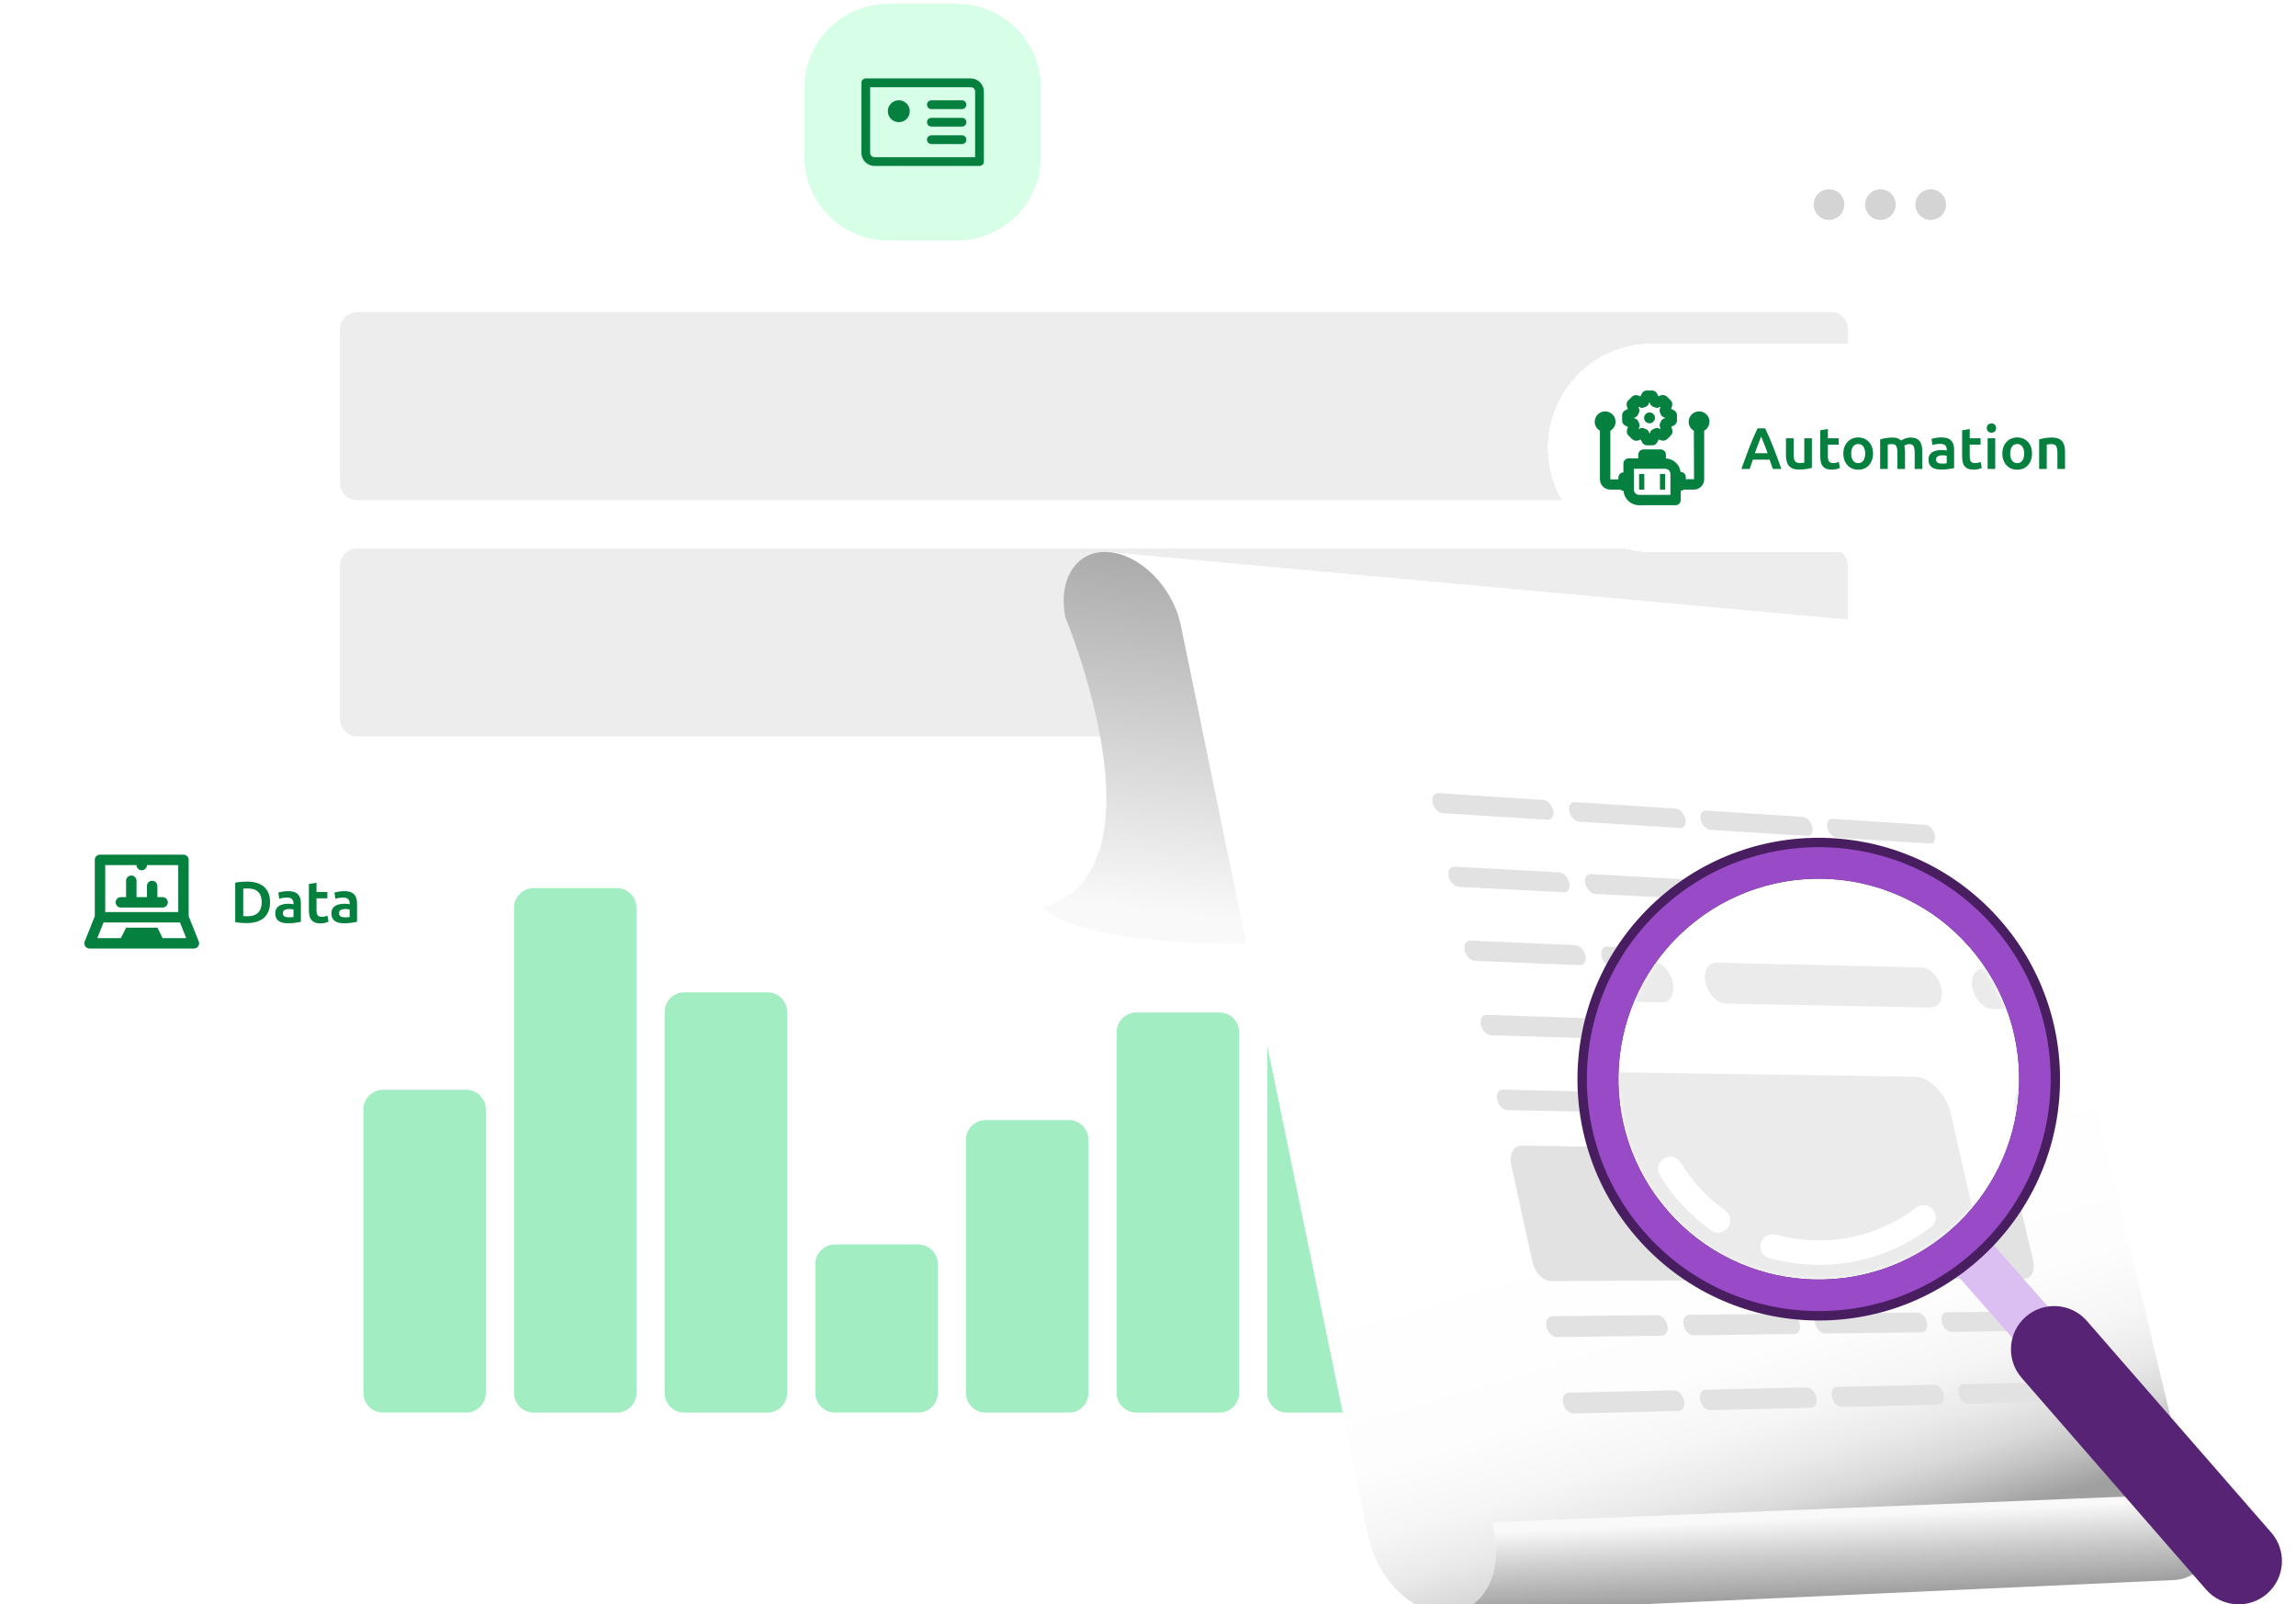 <svg width="491" height="343" viewBox="0 0 491 343" fill="none" xmlns="http://www.w3.org/2000/svg">
<g clip-path="url(#clip0_1547_2233)">
<g filter="url(#filter0_d_1547_2233)">
<path d="M429.19 23.755H33.028C29.344 23.755 26.358 26.741 26.358 30.424V321.658C26.358 325.342 29.344 328.327 33.028 328.327H429.19C432.874 328.327 435.859 325.342 435.859 321.658V30.424C435.859 26.741 432.874 23.755 429.19 23.755Z" fill="white"/>
</g>
<path d="M391.467 117.226H76.428C74.367 117.226 72.696 118.897 72.696 120.958V153.714C72.696 155.776 74.367 157.447 76.428 157.447H391.467C393.528 157.447 395.199 155.776 395.199 153.714V120.958C395.199 118.897 393.528 117.226 391.467 117.226Z" fill="#EEEDEE"/>
<path d="M391.467 66.716H76.428C74.367 66.716 72.696 68.387 72.696 70.448V103.205C72.696 105.266 74.367 106.937 76.428 106.937H391.467C393.528 106.937 395.199 105.266 395.199 103.205V70.448C395.199 68.387 393.528 66.716 391.467 66.716Z" fill="#EEEDEE"/>
<g opacity="0.9">
<path d="M131.923 189.866H114.114C111.8 189.866 109.924 191.742 109.924 194.057V297.807C109.924 300.121 111.8 301.997 114.114 301.997H131.923C134.238 301.997 136.114 300.121 136.114 297.807V194.057C136.114 191.742 134.238 189.866 131.923 189.866Z" fill="#99EBBC"/>
<path d="M99.71 232.987H81.9C79.586 232.987 77.71 234.863 77.71 237.177V297.798C77.71 300.112 79.586 301.988 81.9 301.988H99.71C102.024 301.988 103.9 300.112 103.9 297.798V237.177C103.9 234.863 102.024 232.987 99.71 232.987Z" fill="#99EBBC"/>
<path d="M164.137 212.147H146.328C144.014 212.147 142.137 214.023 142.137 216.337V297.807C142.137 300.122 144.014 301.998 146.328 301.998H164.137C166.451 301.998 168.328 300.122 168.328 297.807V216.337C168.328 214.023 166.451 212.147 164.137 212.147Z" fill="#99EBBC"/>
<path d="M196.36 266.052H178.551C176.237 266.052 174.361 267.928 174.361 270.242V297.798C174.361 300.112 176.237 301.988 178.551 301.988H196.36C198.675 301.988 200.551 300.112 200.551 297.798V270.242C200.551 267.928 198.675 266.052 196.36 266.052Z" fill="#99EBBC"/>
<path d="M228.574 239.459H210.765C208.451 239.459 206.574 241.336 206.574 243.65V297.807C206.574 300.122 208.451 301.998 210.765 301.998H228.574C230.888 301.998 232.765 300.122 232.765 297.807V243.65C232.765 241.336 230.888 239.459 228.574 239.459Z" fill="#99EBBC"/>
<path d="M260.797 216.459H242.988C240.674 216.459 238.798 218.335 238.798 220.649V297.807C238.798 300.122 240.674 301.998 242.988 301.998H260.797C263.112 301.998 264.988 300.122 264.988 297.807V220.649C264.988 218.335 263.112 216.459 260.797 216.459Z" fill="#99EBBC"/>
<path d="M293.011 184.114H275.202C272.888 184.114 271.011 185.99 271.011 188.304V297.807C271.011 300.121 272.888 301.997 275.202 301.997H293.011C295.325 301.997 297.202 300.121 297.202 297.807V188.304C297.202 185.99 295.325 184.114 293.011 184.114Z" fill="#99EBBC"/>
<path d="M325.234 278.988H307.425C305.111 278.988 303.235 280.864 303.235 283.178V297.798C303.235 300.112 305.111 301.988 307.425 301.988H325.234C327.549 301.988 329.425 300.112 329.425 297.798V283.178C329.425 280.864 327.549 278.988 325.234 278.988Z" fill="url(#paint0_linear_1547_2233)"/>
<path d="M357.448 275.396H339.639C337.325 275.396 335.448 277.272 335.448 279.586V297.798C335.448 300.112 337.325 301.988 339.639 301.988H357.448C359.762 301.988 361.639 300.112 361.639 297.798V279.586C361.639 277.272 359.762 275.396 357.448 275.396Z" fill="url(#paint1_linear_1547_2233)"/>
<path d="M389.671 261.739H371.862C369.548 261.739 367.672 263.615 367.672 265.93V297.797C367.672 300.112 369.548 301.988 371.862 301.988H389.671C391.986 301.988 393.862 300.112 393.862 297.797V265.93C393.862 263.615 391.986 261.739 389.671 261.739Z" fill="url(#paint2_linear_1547_2233)"/>
</g>
<g opacity="0.5">
<path d="M412.887 47.252C414.824 47.252 416.394 45.681 416.394 43.744C416.394 41.807 414.824 40.236 412.887 40.236C410.95 40.236 409.379 41.807 409.379 43.744C409.379 45.681 410.95 47.252 412.887 47.252Z" fill="#AAAAAA" stroke="white" stroke-width="0.468" stroke-miterlimit="10"/>
<path d="M402.13 47.252C404.067 47.252 405.638 45.681 405.638 43.744C405.638 41.807 404.067 40.236 402.13 40.236C400.193 40.236 398.623 41.807 398.623 43.744C398.623 45.681 400.193 47.252 402.13 47.252Z" fill="#AAAAAA" stroke="white" stroke-width="0.468" stroke-miterlimit="10"/>
<path d="M391.14 47.252C393.077 47.252 394.647 45.681 394.647 43.744C394.647 41.807 393.077 40.236 391.14 40.236C389.203 40.236 387.632 41.807 387.632 43.744C387.632 45.681 389.203 47.252 391.14 47.252Z" fill="#AAAAAA" stroke="white" stroke-width="0.468" stroke-miterlimit="10"/>
</g>
<path d="M204.62 0.811H190C180.061 0.811 172.004 8.868 172.004 18.807V33.427C172.004 43.366 180.061 51.423 190 51.423H204.62C214.559 51.423 222.616 43.366 222.616 33.427V18.807C222.616 8.868 214.559 0.811 204.62 0.811Z" fill="#D7FFE7"/>
<path d="M192.189 26.122C192.656 26.122 193.105 25.991 193.498 25.739C193.891 25.486 194.19 25.121 194.368 24.691C194.546 24.261 194.602 23.793 194.508 23.335C194.424 22.876 194.2 22.455 193.872 22.128C193.545 21.801 193.133 21.576 192.675 21.483C192.217 21.389 191.749 21.436 191.319 21.614C190.888 21.791 190.524 22.091 190.262 22.474C190 22.858 189.869 23.316 189.869 23.774C189.869 24.392 190.112 24.981 190.542 25.421C190.973 25.86 191.562 26.103 192.179 26.113L192.189 26.122Z" fill="#05803E"/>
<path d="M192.217 30.799C192.74 30.846 193.264 30.79 193.76 30.621C194.256 30.453 194.714 30.191 195.107 29.836C195.5 29.48 195.808 29.059 196.024 28.582C196.239 28.105 196.351 27.591 196.36 27.058H188.054C188.054 27.581 188.176 28.096 188.391 28.582C188.606 29.059 188.924 29.49 189.308 29.836C189.7 30.191 190.159 30.453 190.655 30.621C191.15 30.79 191.683 30.846 192.198 30.799H192.217Z" fill="#D7FFE7"/>
<path d="M207.594 16.769H185.145C184.893 16.769 184.659 16.871 184.481 17.04C184.303 17.218 184.21 17.451 184.21 17.704V32.67C184.21 33.418 184.509 34.129 185.033 34.653C185.557 35.176 186.277 35.476 187.016 35.476H209.465C209.717 35.476 209.951 35.373 210.129 35.205C210.307 35.036 210.4 34.793 210.4 34.54V19.575C210.4 18.826 210.101 18.116 209.577 17.592C209.053 17.068 208.333 16.769 207.594 16.769ZM208.529 33.605H187.016C186.763 33.605 186.53 33.502 186.352 33.334C186.174 33.156 186.081 32.922 186.081 32.67V18.639H207.594C207.847 18.639 208.08 18.742 208.258 18.91C208.436 19.088 208.529 19.322 208.529 19.575V33.605Z" fill="#05803E"/>
<path d="M205.723 21.446H199.176C198.923 21.446 198.689 21.549 198.512 21.717C198.334 21.885 198.24 22.129 198.24 22.381C198.24 22.634 198.343 22.867 198.512 23.045C198.68 23.223 198.923 23.317 199.176 23.317H205.723C205.976 23.317 206.21 23.214 206.387 23.045C206.565 22.877 206.659 22.634 206.659 22.381C206.659 22.129 206.556 21.895 206.387 21.717C206.219 21.539 205.976 21.446 205.723 21.446Z" fill="#05803E"/>
<path d="M205.723 25.187H199.176C198.923 25.187 198.689 25.29 198.512 25.458C198.334 25.627 198.24 25.87 198.24 26.122C198.24 26.375 198.343 26.609 198.512 26.787C198.68 26.964 198.923 27.058 199.176 27.058H205.723C205.976 27.058 206.21 26.955 206.387 26.787C206.565 26.618 206.659 26.375 206.659 26.122C206.659 25.87 206.556 25.636 206.387 25.458C206.219 25.28 205.976 25.187 205.723 25.187Z" fill="#05803E"/>
<path d="M205.723 28.928H199.176C198.923 28.928 198.689 29.031 198.512 29.2C198.334 29.368 198.24 29.611 198.24 29.864C198.24 30.116 198.343 30.35 198.512 30.528C198.68 30.705 198.923 30.799 199.176 30.799H205.723C205.976 30.799 206.21 30.696 206.387 30.528C206.565 30.359 206.659 30.116 206.659 29.864C206.659 29.611 206.556 29.377 206.387 29.2C206.219 29.022 205.976 28.928 205.723 28.928Z" fill="#05803E"/>
<path d="M319.101 325.477L309.76 344.852L465.088 337.784C471.733 337.432 476.727 328.653 473.914 319.147L319.09 325.465L319.101 325.477Z" fill="url(#paint3_linear_1547_2233)"/>
<path d="M237.194 118.049C243.993 118.67 250.814 125.598 252.479 133.556L292.026 325.688L292.576 328.337C294.569 337.843 302.293 345.251 309.76 344.852C317.156 344.454 321.469 336.542 319.465 327.2L319.09 325.466L468.112 319.394L430.663 162.988C426.971 147.539 414.57 134.224 402.767 133.146L393.308 132.279C393.308 132.279 230.771 117.44 237.171 118.026L237.194 118.049Z" fill="url(#paint4_linear_1547_2233)"/>
<path d="M252.479 133.556C250.791 125.515 243.84 118.506 236.972 118.025C230.162 117.545 226.188 123.945 227.841 131.997C227.841 131.997 250.451 186.324 223 193.931C230.9 202.406 266.52 201.749 266.52 201.749L252.479 133.544V133.556Z" fill="url(#paint5_linear_1547_2233)"/>
<g style="mix-blend-mode:multiply">
<path d="M330.951 175.247L308.541 173.853C307.591 173.794 306.607 172.786 306.349 171.602C306.091 170.418 306.654 169.504 307.603 169.563L330.014 171.016C330.94 171.075 331.889 172.071 332.147 173.231C332.405 174.392 331.866 175.294 330.951 175.236V175.247ZM337.714 175.669L359.258 177.006C360.149 177.064 360.653 176.173 360.395 175.036C360.137 173.888 359.211 172.915 358.32 172.868L336.777 171.473C335.863 171.415 335.335 172.305 335.593 173.466C335.851 174.626 336.8 175.623 337.714 175.669ZM365.775 177.416L386.509 178.705C387.365 178.764 387.846 177.896 387.576 176.771C387.318 175.646 386.416 174.697 385.56 174.638L364.825 173.29C363.946 173.231 363.442 174.111 363.7 175.247C363.958 176.384 364.884 177.357 365.763 177.416H365.775ZM392.768 179.092L412.729 180.334C413.55 180.381 414.007 179.537 413.749 178.436C413.491 177.334 412.612 176.396 411.792 176.349L391.831 175.048C390.987 174.99 390.506 175.857 390.764 176.97C391.022 178.096 391.925 179.045 392.768 179.092ZM335.581 188.715C335.323 187.543 334.362 186.558 333.448 186.5L311.037 185.281C310.088 185.234 309.525 186.148 309.783 187.344C310.041 188.539 311.025 189.547 311.975 189.594L334.397 190.754C335.323 190.801 335.851 189.887 335.593 188.715H335.581ZM339.027 188.903C339.285 190.075 340.234 191.059 341.149 191.106L362.704 192.22C363.595 192.266 364.099 191.376 363.829 190.215C363.571 189.067 362.645 188.094 361.754 188.047L340.199 186.875C339.285 186.828 338.758 187.73 339.015 188.903H339.027ZM367.146 190.391C367.404 191.54 368.33 192.501 369.209 192.548L389.944 193.614C390.799 193.661 391.28 192.782 391.01 191.645C390.752 190.52 389.85 189.571 388.994 189.524L368.26 188.387C367.381 188.34 366.877 189.231 367.134 190.379L367.146 190.391ZM394.21 191.833C394.468 192.958 395.371 193.907 396.214 193.954L416.187 194.986C417.008 195.033 417.465 194.165 417.195 193.052C416.937 191.95 416.058 191.012 415.238 190.965L395.265 189.875C394.421 189.829 393.941 190.708 394.21 191.833ZM339.039 204.269C338.781 203.085 337.82 202.1 336.894 202.065L314.472 201.081C313.522 201.034 312.959 201.972 313.217 203.179C313.475 204.374 314.46 205.382 315.409 205.418L337.832 206.344C338.758 206.379 339.285 205.453 339.027 204.281L339.039 204.269ZM367.298 205.476C367.041 204.316 366.103 203.355 365.224 203.308L343.669 202.358C342.755 202.323 342.227 203.237 342.485 204.41C342.743 205.582 343.704 206.566 344.618 206.601L366.173 207.492C367.064 207.527 367.568 206.625 367.298 205.464V205.476ZM372.678 207.774L393.425 208.629C394.28 208.664 394.749 207.774 394.491 206.637C394.234 205.5 393.331 204.55 392.475 204.515L371.729 203.601C370.85 203.566 370.346 204.468 370.616 205.617C370.873 206.765 371.799 207.738 372.678 207.774ZM397.68 206.777C397.937 207.914 398.84 208.852 399.684 208.887L419.657 209.707C420.477 209.743 420.934 208.864 420.665 207.75C420.407 206.637 419.528 205.711 418.707 205.675L398.734 204.796C397.891 204.761 397.41 205.64 397.68 206.777ZM342.508 219.917C342.25 218.733 341.289 217.748 340.363 217.713L317.929 216.963C316.98 216.928 316.417 217.877 316.687 219.084C316.945 220.292 317.929 221.288 318.879 221.323L341.313 222.003C342.239 222.026 342.766 221.089 342.508 219.905V219.917ZM348.088 222.214L369.654 222.87C370.545 222.894 371.049 221.979 370.78 220.819C370.522 219.659 369.584 218.698 368.705 218.662L347.138 217.936C346.224 217.901 345.696 218.838 345.954 220.022C346.212 221.206 347.173 222.19 348.088 222.214ZM376.16 223.07L396.906 223.702C397.762 223.726 398.23 222.823 397.973 221.686C397.715 220.55 396.8 219.6 395.957 219.577L375.21 218.885C374.331 218.85 373.827 219.776 374.097 220.925C374.355 222.085 375.292 223.046 376.171 223.07H376.16ZM401.161 221.792C401.43 222.929 402.321 223.878 403.165 223.902L423.138 224.511C423.958 224.535 424.404 223.644 424.146 222.53C423.876 221.417 423.009 220.479 422.188 220.456L402.216 219.788C401.372 219.764 400.891 220.655 401.161 221.792ZM345.99 235.646C345.72 234.451 344.771 233.478 343.845 233.454L321.41 232.939C320.461 232.915 319.898 233.876 320.168 235.095C320.426 236.303 321.422 237.311 322.372 237.322L344.817 237.768C345.743 237.791 346.271 236.83 346.001 235.646H345.99ZM351.581 237.897L373.147 238.319C374.038 238.33 374.53 237.404 374.273 236.232C374.003 235.06 373.077 234.099 372.186 234.087L350.619 233.595C349.705 233.572 349.178 234.521 349.447 235.705C349.717 236.889 350.666 237.873 351.581 237.885V237.897ZM379.653 238.459L400.399 238.87C401.255 238.881 401.723 237.967 401.465 236.83C401.196 235.681 400.293 234.744 399.438 234.72L378.691 234.251C377.812 234.228 377.308 235.154 377.578 236.326C377.847 237.487 378.773 238.448 379.653 238.471V238.459ZM404.654 236.889C404.923 238.037 405.826 238.975 406.67 238.987L426.642 239.385C427.463 239.397 427.908 238.506 427.65 237.381C427.381 236.256 426.502 235.33 425.681 235.306L405.709 234.849C404.865 234.826 404.396 235.74 404.654 236.889ZM377.777 273.646C379.418 273.646 380.356 271.853 379.852 269.673L375.304 249.571C374.812 247.403 373.089 245.621 371.436 245.597L325.466 244.918C323.708 244.894 322.676 246.699 323.169 248.95L327.705 269.79C328.197 272.064 330.025 273.892 331.784 273.881L377.777 273.646ZM384.165 245.773C382.548 245.75 381.633 247.485 382.114 249.641L386.662 269.649C387.154 271.829 388.877 273.587 390.495 273.576L432.937 273.365C434.46 273.365 435.281 271.642 434.789 269.544L430.229 250.216C429.737 248.129 428.108 246.418 426.584 246.395L384.142 245.773H384.165ZM356.574 283.339C356.304 282.132 355.343 281.159 354.417 281.159L331.959 281.382C331.01 281.382 330.447 282.402 330.717 283.632C330.987 284.863 331.971 285.859 332.932 285.848L355.402 285.555C356.328 285.543 356.855 284.547 356.585 283.339H356.574ZM384.868 283.011C384.599 281.827 383.661 280.866 382.782 280.878L361.204 281.101C360.289 281.101 359.762 282.097 360.031 283.304C360.301 284.512 361.262 285.484 362.176 285.473L383.755 285.191C384.646 285.191 385.138 284.207 384.868 283.023V283.011ZM412.073 282.695C411.803 281.534 410.901 280.597 410.045 280.608L389.287 280.819C388.408 280.819 387.916 281.792 388.185 282.976C388.455 284.16 389.381 285.109 390.26 285.098L411.018 284.828C411.874 284.828 412.343 283.867 412.073 282.695ZM438.258 282.39C437.988 281.253 437.109 280.327 436.289 280.339L416.316 280.538C415.472 280.538 415.003 281.499 415.273 282.66C415.543 283.82 416.445 284.758 417.289 284.746L437.262 284.488C438.082 284.488 438.528 283.539 438.258 282.402V282.39ZM357.98 297.241L335.511 297.721C334.561 297.745 333.999 298.764 334.268 299.995C334.538 301.238 335.534 302.222 336.484 302.199L358.953 301.648C359.879 301.624 360.406 300.616 360.137 299.397C359.867 298.178 358.906 297.205 357.98 297.229V297.241ZM386.345 296.631L364.755 297.088C363.841 297.112 363.313 298.108 363.583 299.327C363.852 300.546 364.814 301.507 365.728 301.484L387.318 300.956C388.209 300.933 388.701 299.948 388.432 298.753C388.162 297.557 387.224 296.608 386.334 296.631H386.345ZM413.62 296.057L392.862 296.502C391.983 296.526 391.491 297.499 391.76 298.694C392.03 299.89 392.968 300.827 393.847 300.816L414.605 300.312C415.46 300.288 415.929 299.327 415.66 298.155C415.39 296.983 414.476 296.057 413.632 296.069L413.62 296.057ZM441.833 297.545C441.563 296.397 440.684 295.482 439.852 295.494L419.879 295.916C419.035 295.94 418.567 296.889 418.836 298.061C419.106 299.233 420.008 300.159 420.864 300.136L440.837 299.643C441.657 299.62 442.103 298.671 441.833 297.534V297.545Z" fill="#E2E2E2"/>
</g>
<g style="mix-blend-mode:screen">
<path d="M356.544 259.005C372.089 276.852 399.159 278.704 417.005 263.158C434.843 247.613 436.704 220.543 421.158 202.697C405.613 184.859 378.543 182.998 360.697 198.544C342.859 214.089 340.998 241.159 356.544 259.005Z" fill="white"/>
</g>
<mask id="mask0_1547_2233" style="mask-type:alpha" maskUnits="userSpaceOnUse" x="346" y="188" width="86" height="86">
<path style="mix-blend-mode:screen" opacity="0.7" d="M356.544 259.005C372.089 276.852 399.159 278.704 417.005 263.158C434.843 247.613 436.704 220.543 421.158 202.697C405.613 184.859 378.543 182.998 360.697 198.544C342.859 214.089 340.998 241.159 356.544 259.005Z" fill="url(#paint6_linear_1547_2233)"/>
</mask>
<g mask="url(#mask0_1547_2233)">
<path d="M135.703 15.236C148.675 16.421 161.691 29.639 164.867 44.824L240.325 411.424L241.376 416.478C245.178 434.615 259.916 448.75 274.162 447.989C288.274 447.229 296.504 432.133 292.68 414.308L291.965 410.999L576.307 399.414L504.853 100.981C497.808 71.505 474.146 46.099 451.625 44.041L433.577 42.386C433.577 42.386 123.448 14.073 135.659 15.191L135.703 15.236Z" fill="url(#paint7_linear_1547_2233)"/>
<path d="M327.202 87.394L281.715 84.563C279.788 84.444 277.79 82.398 277.266 79.996C276.743 77.593 277.885 75.737 279.812 75.856L325.299 78.806C327.178 78.925 329.105 80.947 329.629 83.302C330.152 85.658 329.058 87.489 327.202 87.371V87.394ZM340.929 88.251L384.656 90.963C386.464 91.082 387.487 89.274 386.963 86.966C386.44 84.635 384.56 82.66 382.752 82.565L339.026 79.734C337.17 79.615 336.1 81.423 336.623 83.778C337.146 86.133 339.073 88.156 340.929 88.251ZM397.883 91.795L439.968 94.412C441.704 94.531 442.68 92.771 442.133 90.487C441.609 88.203 439.777 86.276 438.041 86.157L395.956 83.421C394.172 83.302 393.149 85.087 393.672 87.394C394.195 89.702 396.075 91.677 397.859 91.795H397.883ZM452.672 95.198L493.187 97.719C494.852 97.814 495.78 96.102 495.256 93.865C494.733 91.629 492.949 89.726 491.283 89.631L450.769 86.99C449.056 86.871 448.08 88.631 448.604 90.891C449.127 93.175 450.959 95.102 452.672 95.198ZM336.599 114.729C336.076 112.35 334.125 110.352 332.269 110.233L286.783 107.759C284.856 107.664 283.714 109.519 284.237 111.946C284.76 114.372 286.759 116.418 288.686 116.513L334.197 118.869C336.076 118.964 337.146 117.108 336.623 114.729H336.599ZM343.594 115.11C344.117 117.489 346.044 119.487 347.9 119.582L391.65 121.843C393.458 121.938 394.481 120.13 393.934 117.774C393.41 115.443 391.531 113.468 389.723 113.373L345.973 110.994C344.117 110.899 343.046 112.731 343.57 115.11H343.594ZM400.666 118.131C401.19 120.463 403.069 122.413 404.853 122.509L446.938 124.674C448.675 124.769 449.65 122.984 449.103 120.677C448.58 118.393 446.748 116.466 445.011 116.371L402.926 114.063C401.142 113.968 400.119 115.776 400.643 118.107L400.666 118.131ZM455.598 121.057C456.121 123.341 457.953 125.268 459.666 125.363L500.205 127.457C501.87 127.552 502.798 125.792 502.251 123.532C501.727 121.295 499.943 119.392 498.278 119.297L457.739 117.084C456.026 116.989 455.051 118.774 455.598 121.057ZM343.617 146.299C343.094 143.896 341.143 141.898 339.264 141.826L293.753 139.828C291.826 139.733 290.684 141.636 291.208 144.086C291.731 146.513 293.729 148.559 295.656 148.63L341.167 150.51C343.046 150.581 344.117 148.702 343.594 146.323L343.617 146.299ZM400.976 148.749C400.452 146.394 398.549 144.443 396.765 144.348L353.015 142.421C351.159 142.35 350.088 144.205 350.612 146.584C351.135 148.963 353.086 150.962 354.942 151.033L398.692 152.841C400.5 152.913 401.523 151.081 400.976 148.725V148.749ZM411.895 153.412L454.004 155.149C455.741 155.22 456.692 153.412 456.169 151.104C455.646 148.797 453.814 146.87 452.077 146.798L409.968 144.943C408.184 144.871 407.161 146.703 407.708 149.035C408.232 151.366 410.111 153.341 411.895 153.412ZM462.64 151.39C463.163 153.698 464.995 155.601 466.708 155.672L507.247 157.338C508.912 157.409 509.84 155.625 509.292 153.365C508.769 151.104 506.985 149.225 505.32 149.154L464.781 147.369C463.068 147.298 462.093 149.082 462.64 151.39ZM350.659 178.059C350.136 175.656 348.185 173.658 346.306 173.586L300.771 172.064C298.844 171.992 297.702 173.919 298.249 176.37C298.773 178.82 300.771 180.842 302.698 180.914L348.233 182.293C350.112 182.341 351.183 180.438 350.659 178.035V178.059ZM361.983 182.722L405.757 184.054C407.566 184.102 408.588 182.246 408.041 179.891C407.518 177.535 405.615 175.585 403.83 175.513L360.056 174.038C358.201 173.967 357.13 175.87 357.654 178.273C358.177 180.676 360.128 182.674 361.983 182.722ZM418.961 184.458L461.07 185.743C462.806 185.791 463.758 183.959 463.235 181.651C462.711 179.343 460.856 177.416 459.143 177.369L417.034 175.965C415.25 175.894 414.227 177.773 414.774 180.105C415.297 182.46 417.201 184.411 418.985 184.458H418.961ZM469.706 181.865C470.253 184.173 472.061 186.1 473.774 186.147L514.312 187.385C515.978 187.432 516.882 185.624 516.358 183.364C515.811 181.104 514.051 179.201 512.385 179.153L471.847 177.797C470.134 177.75 469.158 179.558 469.706 181.865ZM357.725 209.985C357.178 207.559 355.251 205.584 353.371 205.536L307.837 204.49C305.91 204.442 304.768 206.393 305.315 208.867C305.839 211.318 307.861 213.363 309.788 213.387L355.346 214.291C357.225 214.339 358.296 212.388 357.749 209.985H357.725ZM369.073 214.553L412.847 215.409C414.655 215.433 415.654 213.554 415.131 211.175C414.584 208.796 412.704 206.845 410.896 206.821L367.122 205.822C365.267 205.774 364.196 207.701 364.743 210.104C365.29 212.507 367.217 214.505 369.073 214.529V214.553ZM426.051 215.695L468.159 216.528C469.896 216.551 470.848 214.696 470.324 212.388C469.777 210.057 467.945 208.153 466.208 208.106L424.1 207.154C422.315 207.107 421.292 208.986 421.84 211.365C422.387 213.72 424.266 215.671 426.051 215.719V215.695ZM476.795 212.507C477.342 214.838 479.174 216.742 480.887 216.765L521.425 217.574C523.091 217.598 523.995 215.79 523.471 213.506C522.924 211.222 521.14 209.343 519.475 209.295L478.936 208.368C477.223 208.32 476.272 210.176 476.795 212.507ZM422.244 287.113C425.575 287.113 427.478 283.473 426.455 279.048L417.224 238.248C416.225 233.847 412.728 230.231 409.374 230.183L316.068 228.803C312.5 228.756 310.406 232.419 311.405 236.987L320.612 279.286C321.611 283.901 325.323 287.613 328.891 287.589L422.244 287.113ZM435.21 230.54C431.927 230.492 430.071 234.013 431.046 238.391L440.277 279.001C441.276 283.426 444.773 286.994 448.056 286.97L534.201 286.542C537.294 286.542 538.959 283.045 537.96 278.787L528.705 239.557C527.706 235.322 524.399 231.848 521.307 231.801L435.162 230.54H435.21ZM379.208 306.788C378.66 304.337 376.71 302.363 374.83 302.363L329.248 302.815C327.321 302.815 326.179 304.884 326.726 307.382C327.274 309.88 329.272 311.903 331.223 311.879L376.829 311.284C378.708 311.26 379.779 309.238 379.231 306.788H379.208ZM436.637 306.122C436.09 303.719 434.187 301.768 432.403 301.792L388.605 302.244C386.749 302.244 385.679 304.266 386.226 306.716C386.773 309.167 388.724 311.141 390.579 311.117L434.377 310.547C436.185 310.547 437.184 308.548 436.637 306.145V306.122ZM491.854 305.479C491.307 303.124 489.475 301.221 487.739 301.245L445.606 301.673C443.822 301.673 442.823 303.647 443.37 306.05C443.917 308.453 445.796 310.38 447.581 310.356L489.713 309.809C491.45 309.809 492.401 307.858 491.854 305.479ZM545.002 304.861C544.454 302.553 542.67 300.674 541.005 300.697L500.466 301.102C498.753 301.102 497.802 303.053 498.349 305.408C498.896 307.763 500.728 309.666 502.441 309.643L542.979 309.119C544.645 309.119 545.549 307.192 545.002 304.884V304.861ZM382.062 335.003L336.457 335.978C334.53 336.026 333.388 338.096 333.935 340.594C334.482 343.115 336.504 345.114 338.431 345.066L384.037 343.948C385.916 343.9 386.987 341.854 386.44 339.38C385.893 336.906 383.942 334.931 382.062 334.979V335.003ZM439.635 333.766L395.813 334.694C393.958 334.741 392.887 336.763 393.434 339.238C393.981 341.712 395.932 343.663 397.788 343.615L441.609 342.544C443.417 342.497 444.417 340.498 443.869 338.072C443.322 335.645 441.419 333.718 439.611 333.766H439.635ZM494.995 332.6L452.862 333.504C451.078 333.552 450.079 335.526 450.626 337.953C451.173 340.379 453.076 342.283 454.861 342.259L496.993 341.236C498.73 341.188 499.681 339.238 499.134 336.859C498.587 334.48 496.731 332.6 495.018 332.624L494.995 332.6ZM552.258 335.621C551.711 333.29 549.926 331.434 548.237 331.458L507.699 332.315C505.986 332.362 505.034 334.289 505.581 336.668C506.128 339.047 507.96 340.927 509.697 340.879L550.235 339.88C551.901 339.832 552.805 337.905 552.258 335.598V335.621Z" fill="#E2E2E2"/>
</g>
<path d="M437.313 293.888L444.927 287.247L421.561 260.739L413.938 267.38L437.313 293.888Z" fill="#DCBFF2"/>
<g style="mix-blend-mode:multiply" opacity="0.5">
<path d="M417.745 264.05L413.938 267.38L437.313 293.888L441.12 290.567L417.745 264.05Z" fill="#DCBFF2"/>
</g>
<path d="M471.762 339.814C475.12 343.668 480.966 344.07 484.82 340.712C488.673 337.354 489.076 331.508 485.718 327.655L446.274 282.393C442.916 278.539 437.07 278.137 433.216 281.495C429.362 284.853 428.96 290.699 432.318 294.552L471.762 339.814Z" fill="#572475"/>
<path d="M350.044 264.611C368.77 286.096 401.367 288.332 422.843 269.606C444.328 250.88 446.564 218.292 427.838 196.807C409.112 175.321 376.524 173.086 355.038 191.812C333.553 210.538 331.318 243.135 350.044 264.611ZM360.791 198.397C378.628 182.851 405.698 184.703 421.253 202.55C436.798 220.397 434.946 247.466 417.1 263.012C399.253 278.557 372.193 276.705 356.638 258.859C341.083 241.021 342.944 213.952 360.791 198.397Z" fill="#481E61"/>
<path d="M351.559 263.293C369.555 283.936 400.88 286.087 421.533 268.091C442.186 250.095 444.328 218.769 426.332 198.117C408.335 177.464 377.01 175.322 356.357 193.318C335.705 211.315 333.553 242.64 351.55 263.293H351.559ZM360.791 198.397C378.628 182.852 405.698 184.704 421.253 202.55C436.798 220.397 434.946 247.466 417.1 263.012C399.253 278.558 372.193 276.706 356.638 258.859C341.083 241.022 342.944 213.952 360.791 198.397Z" fill="#994BC7"/>
<path d="M413.461 258.662C414.331 259.813 414.106 261.45 412.965 262.32C404.772 268.549 394.613 271.327 384.362 270.139C382.342 269.905 380.331 269.512 378.385 268.979C376.991 268.596 376.178 267.165 376.561 265.771C376.645 265.472 376.776 265.191 376.954 264.948C377.571 264.078 378.684 263.648 379.769 263.947C381.462 264.415 383.211 264.751 384.961 264.957C393.865 265.986 402.695 263.573 409.804 258.167C410.954 257.297 412.591 257.521 413.461 258.662Z" fill="white"/>
<path d="M368.938 258.784C370.107 259.616 370.388 261.253 369.546 262.422C368.713 263.592 367.077 263.872 365.907 263.03C361.446 259.85 357.77 255.884 354.954 251.236C354.402 250.319 354.477 249.196 355.067 248.373C355.263 248.093 355.525 247.84 355.843 247.653C357.078 246.905 358.677 247.307 359.425 248.542C361.857 252.582 365.066 256.025 368.938 258.784Z" fill="white"/>
<g filter="url(#filter1_d_1547_2233)">
<path d="M8 184.31C8 171.988 17.988 162 30.31 162H63.887C76.208 162 86.197 171.988 86.197 184.31C86.197 196.631 76.208 206.619 63.887 206.619H30.31C17.988 206.619 8 196.631 8 184.31Z" fill="white" shape-rendering="crispEdges"/>
<path d="M42.502 192.821L40.349 187.444V175.386C40.349 174.772 39.847 174.27 39.233 174.27H21.386C20.772 174.27 20.27 174.772 20.27 175.386V187.444L18.117 192.821C17.984 193.167 18.028 193.557 18.229 193.858C18.441 194.159 18.787 194.349 19.155 194.349H41.465C41.833 194.349 42.178 194.159 42.39 193.858C42.602 193.557 42.636 193.167 42.502 192.821ZM29.194 176.501C29.194 177.115 29.696 177.617 30.31 177.617C30.923 177.617 31.425 177.115 31.425 176.501H38.118V186.541H22.501V176.501H29.194ZM34.772 192.118L33.678 189.887H26.963L25.848 192.118H20.806L22.144 188.772H38.486L39.825 192.118H34.772Z" fill="#05803E"/>
<path d="M25.848 185.581H34.772C35.385 185.581 35.887 185.079 35.887 184.466C35.887 183.852 35.385 183.35 34.772 183.35H33.656V180.963C33.656 180.35 33.154 179.848 32.541 179.848C31.927 179.848 31.425 180.35 31.425 180.963V183.35H29.194V179.848C29.194 179.234 28.692 178.732 28.079 178.732C27.465 178.732 26.963 179.234 26.963 179.848V183.35H25.848C25.234 183.35 24.732 183.852 24.732 184.466C24.732 185.079 25.234 185.581 25.848 185.581Z" fill="#05803E"/>
<path d="M52.804 188.91C52.453 188.91 52.053 188.893 51.602 188.86C51.151 188.835 50.717 188.776 50.3 188.684V180.258C50.717 180.175 51.159 180.116 51.627 180.083C52.094 180.049 52.503 180.033 52.854 180.033C53.83 180.033 54.686 180.187 55.42 180.496C56.155 180.805 56.727 181.285 57.136 181.936C57.545 182.587 57.749 183.43 57.749 184.465C57.749 185.458 57.545 186.285 57.136 186.944C56.735 187.604 56.163 188.096 55.42 188.422C54.678 188.747 53.805 188.91 52.804 188.91ZM52.904 187.445C53.939 187.445 54.707 187.182 55.208 186.656C55.717 186.122 55.971 185.392 55.971 184.465C55.971 183.505 55.725 182.771 55.233 182.261C54.749 181.752 53.989 181.498 52.954 181.498C52.745 181.498 52.562 181.502 52.403 181.51C52.253 181.519 52.123 181.531 52.015 181.548V187.407C52.098 187.416 52.207 187.424 52.34 187.432C52.482 187.441 52.67 187.445 52.904 187.445ZM61.6 188.947C61.057 188.947 60.581 188.881 60.172 188.747C59.763 188.605 59.442 188.38 59.208 188.071C58.983 187.754 58.87 187.332 58.87 186.806C58.87 186.306 58.995 185.905 59.246 185.604C59.505 185.304 59.847 185.091 60.273 184.966C60.698 184.832 61.153 184.766 61.637 184.766C61.879 184.766 62.1 184.778 62.301 184.803C62.51 184.828 62.664 184.857 62.764 184.891V184.665C62.764 184.432 62.722 184.223 62.639 184.039C62.564 183.856 62.426 183.714 62.226 183.614C62.034 183.505 61.767 183.451 61.424 183.451C61.065 183.451 60.74 183.476 60.448 183.526C60.156 183.576 59.913 183.639 59.722 183.714L59.509 182.387C59.709 182.32 59.997 182.253 60.373 182.186C60.757 182.111 61.166 182.074 61.6 182.074C62.292 182.074 62.839 182.182 63.24 182.399C63.641 182.616 63.924 182.921 64.091 183.313C64.258 183.705 64.342 184.169 64.342 184.703V188.634C64.1 188.684 63.741 188.747 63.265 188.822C62.797 188.906 62.242 188.947 61.6 188.947ZM61.725 187.67C61.942 187.67 62.142 187.666 62.326 187.658C62.51 187.641 62.656 187.62 62.764 187.595V185.993C62.689 185.968 62.568 185.947 62.401 185.93C62.242 185.905 62.075 185.892 61.9 185.892C61.658 185.892 61.428 185.917 61.212 185.968C61.003 186.009 60.832 186.093 60.698 186.218C60.565 186.343 60.498 186.527 60.498 186.769C60.498 187.103 60.606 187.336 60.823 187.47C61.049 187.604 61.349 187.67 61.725 187.67ZM68.548 188.96C67.905 188.96 67.4 188.847 67.033 188.622C66.674 188.388 66.42 188.067 66.269 187.658C66.127 187.24 66.057 186.748 66.057 186.18V180.546L67.684 180.283V182.249H70.001V183.614H67.684V186.18C67.684 186.489 67.718 186.748 67.784 186.957C67.859 187.157 67.976 187.307 68.135 187.407C68.302 187.508 68.523 187.558 68.799 187.558C69.024 187.558 69.241 187.537 69.45 187.495C69.667 187.445 69.859 187.387 70.026 187.32L70.263 188.609C70.063 188.693 69.825 188.772 69.55 188.847C69.274 188.922 68.941 188.96 68.548 188.96ZM73.607 188.947C73.064 188.947 72.588 188.881 72.179 188.747C71.77 188.605 71.449 188.38 71.215 188.071C70.99 187.754 70.877 187.332 70.877 186.806C70.877 186.306 71.002 185.905 71.253 185.604C71.512 185.304 71.854 185.091 72.279 184.966C72.705 184.832 73.16 184.766 73.644 184.766C73.886 184.766 74.108 184.778 74.308 184.803C74.516 184.828 74.671 184.857 74.771 184.891V184.665C74.771 184.432 74.729 184.223 74.646 184.039C74.571 183.856 74.433 183.714 74.233 183.614C74.041 183.505 73.774 183.451 73.431 183.451C73.073 183.451 72.747 183.476 72.455 183.526C72.163 183.576 71.921 183.639 71.729 183.714L71.516 182.387C71.716 182.32 72.004 182.253 72.38 182.186C72.764 182.111 73.173 182.074 73.607 182.074C74.299 182.074 74.846 182.182 75.247 182.399C75.647 182.616 75.931 182.921 76.098 183.313C76.265 183.705 76.349 184.169 76.349 184.703V188.634C76.107 188.684 75.748 188.747 75.272 188.822C74.805 188.906 74.249 188.947 73.607 188.947ZM73.732 187.67C73.949 187.67 74.149 187.666 74.333 187.658C74.516 187.641 74.663 187.62 74.771 187.595V185.993C74.696 185.968 74.575 185.947 74.408 185.93C74.249 185.905 74.082 185.892 73.907 185.892C73.665 185.892 73.436 185.917 73.219 185.968C73.01 186.009 72.839 186.093 72.705 186.218C72.572 186.343 72.505 186.527 72.505 186.769C72.505 187.103 72.613 187.336 72.83 187.47C73.056 187.604 73.356 187.67 73.732 187.67Z" fill="#05803E"/>
</g>
<g filter="url(#filter2_d_1547_2233)">
<path d="M331 87.31C331 74.988 340.988 65 353.31 65H429.887C442.208 65 452.197 74.988 452.197 87.31C452.197 99.631 442.208 109.619 429.887 109.619H353.31C340.988 109.619 331 99.631 331 87.31Z" fill="white" shape-rendering="crispEdges"/>
<path d="M351.636 92.887H350.521V96.234H351.636V92.887Z" fill="#05803E"/>
<path d="M356.098 92.887H354.983V96.234H356.098V92.887Z" fill="#05803E"/>
<path d="M348.145 82.826C347.822 83.662 347.755 84.175 348.279 84.7L348.993 85.413C349.104 85.514 349.35 85.659 349.495 85.715C349.629 85.77 349.762 85.793 349.907 85.793C350.108 85.793 350.298 85.759 350.867 85.525C351.224 86.35 351.536 86.763 352.283 86.763H353.287C354.035 86.763 354.358 86.328 354.693 85.514C355.284 85.748 355.463 85.77 355.652 85.77C355.998 85.77 356.333 85.636 356.567 85.391L357.292 84.666C357.805 84.131 357.727 83.606 357.392 82.803C358.218 82.446 358.619 82.134 358.619 81.386V80.382C358.619 79.624 358.184 79.3 357.37 78.977C357.694 78.152 357.76 77.638 357.236 77.103L356.522 76.389C356.411 76.278 356.277 76.188 356.132 76.132L356.009 76.088C355.875 76.043 355.741 76.01 355.608 76.01C355.396 76.01 355.206 76.043 354.648 76.278C354.291 75.452 353.979 75.039 353.232 75.039H352.228C351.48 75.039 351.157 75.474 350.822 76.289C350.231 76.055 350.052 76.032 349.863 76.032C349.517 76.032 349.171 76.177 348.948 76.411L348.234 77.125C347.71 77.661 347.777 78.185 348.123 78.999C347.297 79.356 346.896 79.669 346.896 80.416V81.42C346.896 82.167 347.32 82.491 348.145 82.826ZM349.718 80.762C349.997 80.65 350.22 80.427 350.331 80.148L350.51 79.724C350.633 79.434 350.599 79.066 350.465 78.787C350.421 78.687 350.376 78.598 350.342 78.508C350.443 78.553 350.566 78.598 350.711 78.665C350.989 78.776 351.302 78.776 351.57 78.665L352.005 78.486C352.295 78.364 352.529 78.085 352.64 77.795C352.674 77.694 352.707 77.594 352.741 77.516C352.785 77.616 352.83 77.728 352.875 77.862C352.986 78.14 353.209 78.364 353.488 78.486L353.923 78.665C354.213 78.787 354.57 78.754 354.86 78.631C354.961 78.587 355.061 78.542 355.139 78.508C355.094 78.609 355.05 78.721 354.994 78.854C354.871 79.133 354.871 79.445 354.983 79.736L355.161 80.159C355.284 80.45 355.518 80.684 355.82 80.784H355.864C355.976 80.84 356.065 80.873 356.154 80.907C356.054 80.951 355.931 80.996 355.786 81.052C355.507 81.163 355.295 81.386 355.173 81.654L354.994 82.078C354.871 82.368 354.905 82.736 355.039 83.026C355.083 83.127 355.128 83.216 355.161 83.305C355.05 83.26 354.927 83.205 354.782 83.138C354.514 83.037 354.213 83.037 353.946 83.138L353.51 83.316C353.22 83.439 352.975 83.718 352.875 84.008C352.841 84.108 352.797 84.209 352.774 84.287C352.73 84.198 352.696 84.086 352.64 83.952C352.529 83.662 352.306 83.428 352.027 83.316L351.592 83.138C351.469 83.082 351.324 83.06 351.19 83.06C351.012 83.06 350.822 83.104 350.666 83.171C350.566 83.216 350.465 83.26 350.387 83.305C350.432 83.205 350.476 83.082 350.543 82.948C350.655 82.669 350.666 82.368 350.543 82.089L350.365 81.665C350.242 81.375 349.963 81.13 349.673 81.029C349.562 80.985 349.472 80.951 349.383 80.918C349.484 80.873 349.606 80.829 349.751 80.773L349.718 80.762Z" fill="#05803E"/>
<path d="M352.752 82.056C353.388 82.056 353.912 81.531 353.912 80.896C353.912 80.26 353.388 79.736 352.752 79.736C352.116 79.736 351.592 80.249 351.592 80.896C351.592 81.543 352.116 82.056 352.752 82.056Z" fill="#05803E"/>
<path d="M365.58 81.732C365.58 80.505 364.576 79.501 363.349 79.501C362.122 79.501 361.118 80.505 361.118 81.732C361.118 82.558 361.575 83.272 362.234 83.651L362.267 94.003H360.505V93.556C360.505 92.943 360.003 92.441 359.389 92.441C359.177 90.868 357.872 89.641 356.255 89.563V88.76C356.255 88.146 355.753 87.644 355.139 87.644H351.458C350.844 87.644 350.342 88.146 350.342 88.76V89.552H348.279C347.665 89.552 347.163 90.054 347.163 90.667V92.552C346.572 92.575 346.093 93.055 346.093 93.657V94.036L344.375 94.058V83.651C345.033 83.26 345.49 82.558 345.49 81.732C345.49 80.505 344.486 79.501 343.259 79.501C342.032 79.501 341.028 80.505 341.028 81.732C341.028 82.558 341.486 83.26 342.144 83.651V94.036C342.144 95.241 343.125 96.222 344.33 96.222H346.494C346.684 96.379 346.918 96.49 347.186 96.49C347.331 98.208 348.747 99.569 350.51 99.569H358.318C358.932 99.569 359.434 99.067 359.434 98.453V96.49C359.69 96.479 359.913 96.379 360.092 96.222H362.256C363.461 96.222 364.442 95.241 364.442 94.036V83.651C365.1 83.26 365.558 82.558 365.558 81.732H365.58ZM357.214 97.349H350.521C349.907 97.349 349.405 96.847 349.405 96.234V91.772H356.098C356.712 91.772 357.214 92.274 357.214 92.887V97.349Z" fill="#05803E"/>
<path d="M372.398 91.81C372.841 90.574 373.25 89.456 373.625 88.454C374.001 87.444 374.368 86.509 374.727 85.65C375.094 84.781 375.474 83.943 375.866 83.133H377.482C377.774 83.742 378.057 84.368 378.333 85.011C378.608 85.645 378.884 86.309 379.159 87.002C379.435 87.695 379.719 88.438 380.011 89.231C380.311 90.023 380.624 90.883 380.95 91.81H379.122C379.013 91.476 378.896 91.146 378.771 90.821C378.654 90.487 378.542 90.153 378.433 89.819H374.865C374.748 90.153 374.627 90.487 374.502 90.821C374.385 91.146 374.276 91.476 374.176 91.81H372.398ZM375.278 88.454H378.007C377.874 88.062 377.74 87.69 377.607 87.34C377.473 86.981 377.344 86.651 377.219 86.351C377.102 86.042 376.993 85.766 376.893 85.524C376.793 85.274 376.705 85.057 376.63 84.873C376.563 85.057 376.48 85.274 376.38 85.524C376.288 85.766 376.179 86.042 376.054 86.351C375.937 86.651 375.812 86.981 375.679 87.34C375.545 87.69 375.411 88.062 375.278 88.454ZM384.745 91.947C384.027 91.947 383.46 91.818 383.042 91.559C382.633 91.3 382.345 90.946 382.178 90.495C382.011 90.036 381.928 89.506 381.928 88.905V85.249H383.568V88.68C383.568 89.122 383.606 89.481 383.681 89.756C383.764 90.032 383.902 90.232 384.094 90.357C384.286 90.483 384.54 90.545 384.858 90.545C385.05 90.545 385.233 90.537 385.409 90.52C385.592 90.503 385.738 90.487 385.847 90.47V85.249H387.474V91.584C387.174 91.668 386.782 91.747 386.298 91.822C385.822 91.906 385.304 91.947 384.745 91.947ZM391.756 91.96C391.113 91.96 390.608 91.847 390.241 91.622C389.882 91.388 389.628 91.067 389.477 90.658C389.335 90.24 389.264 89.748 389.264 89.18V83.546L390.892 83.283V85.249H393.208V86.614H390.892V89.18C390.892 89.489 390.925 89.748 390.992 89.957C391.067 90.157 391.184 90.307 391.343 90.407C391.51 90.508 391.731 90.558 392.006 90.558C392.232 90.558 392.449 90.537 392.658 90.495C392.875 90.445 393.067 90.386 393.233 90.32L393.471 91.609C393.271 91.693 393.033 91.772 392.758 91.847C392.482 91.922 392.148 91.96 391.756 91.96ZM397.378 91.972C396.752 91.972 396.197 91.831 395.713 91.547C395.237 91.255 394.865 90.85 394.598 90.332C394.331 89.815 394.198 89.21 394.198 88.517C394.198 87.824 394.335 87.223 394.611 86.714C394.886 86.205 395.262 85.804 395.738 85.512C396.222 85.22 396.769 85.074 397.378 85.074C397.996 85.074 398.542 85.22 399.018 85.512C399.502 85.796 399.878 86.196 400.145 86.714C400.412 87.223 400.546 87.824 400.546 88.517C400.546 89.21 400.412 89.815 400.145 90.332C399.886 90.85 399.519 91.255 399.043 91.547C398.576 91.831 398.021 91.972 397.378 91.972ZM397.378 90.57C397.695 90.57 397.962 90.487 398.179 90.32C398.405 90.153 398.576 89.915 398.693 89.606C398.818 89.297 398.88 88.934 398.88 88.517C398.88 88.099 398.818 87.74 398.693 87.44C398.576 87.139 398.405 86.906 398.179 86.739C397.962 86.572 397.695 86.489 397.378 86.489C397.061 86.489 396.789 86.572 396.564 86.739C396.339 86.906 396.168 87.139 396.051 87.44C395.934 87.74 395.875 88.099 395.875 88.517C395.875 88.934 395.934 89.297 396.051 89.606C396.168 89.907 396.339 90.144 396.564 90.32C396.789 90.487 397.061 90.57 397.378 90.57ZM402.068 91.81V85.474C402.377 85.391 402.765 85.307 403.232 85.224C403.708 85.14 404.2 85.099 404.71 85.099C405.169 85.099 405.544 85.161 405.836 85.287C406.137 85.403 406.383 85.554 406.575 85.737C406.734 85.62 406.917 85.516 407.126 85.424C407.335 85.332 407.56 85.257 407.802 85.199C408.044 85.132 408.282 85.099 408.516 85.099C409.209 85.099 409.739 85.228 410.106 85.487C410.482 85.737 410.736 86.088 410.87 86.538C411.012 86.989 411.083 87.515 411.083 88.116V91.81H409.455V88.341C409.455 87.907 409.417 87.557 409.342 87.29C409.275 87.014 409.159 86.814 408.992 86.689C408.825 86.564 408.595 86.501 408.303 86.501C408.178 86.501 408.044 86.518 407.902 86.551C407.769 86.584 407.644 86.63 407.527 86.689C407.41 86.739 407.31 86.789 407.226 86.839C407.293 87.039 407.335 87.252 407.351 87.478C407.376 87.703 407.389 87.941 407.389 88.191V91.81H405.761V88.341C405.761 87.907 405.724 87.557 405.649 87.29C405.582 87.014 405.465 86.814 405.298 86.689C405.131 86.564 404.897 86.501 404.597 86.501C404.48 86.501 404.363 86.505 404.246 86.513C404.138 86.522 404.038 86.534 403.946 86.551C403.854 86.559 403.77 86.572 403.695 86.589V91.81H402.068ZM415.143 91.947C414.6 91.947 414.125 91.881 413.716 91.747C413.307 91.605 412.985 91.38 412.752 91.071C412.526 90.754 412.413 90.332 412.413 89.806C412.413 89.306 412.539 88.905 412.789 88.604C413.048 88.304 413.39 88.091 413.816 87.966C414.242 87.832 414.696 87.766 415.181 87.766C415.423 87.766 415.644 87.778 415.844 87.803C416.053 87.828 416.207 87.857 416.307 87.891V87.665C416.307 87.432 416.266 87.223 416.182 87.039C416.107 86.856 415.969 86.714 415.769 86.614C415.577 86.505 415.31 86.451 414.968 86.451C414.609 86.451 414.283 86.476 413.991 86.526C413.699 86.576 413.457 86.639 413.265 86.714L413.052 85.387C413.252 85.32 413.54 85.253 413.916 85.186C414.3 85.111 414.709 85.074 415.143 85.074C415.836 85.074 416.383 85.182 416.783 85.399C417.184 85.616 417.468 85.921 417.635 86.313C417.802 86.706 417.885 87.169 417.885 87.703V91.634C417.643 91.684 417.284 91.747 416.808 91.822C416.341 91.906 415.786 91.947 415.143 91.947ZM415.268 90.67C415.485 90.67 415.686 90.666 415.869 90.658C416.053 90.641 416.199 90.62 416.307 90.595V88.993C416.232 88.968 416.111 88.947 415.944 88.93C415.786 88.905 415.619 88.892 415.443 88.892C415.201 88.892 414.972 88.917 414.755 88.968C414.546 89.009 414.375 89.093 414.242 89.218C414.108 89.343 414.041 89.527 414.041 89.769C414.041 90.103 414.15 90.336 414.367 90.47C414.592 90.603 414.893 90.67 415.268 90.67ZM422.092 91.96C421.449 91.96 420.944 91.847 420.577 91.622C420.218 91.388 419.963 91.067 419.813 90.658C419.671 90.24 419.6 89.748 419.6 89.18V83.546L421.228 83.283V85.249H423.544V86.614H421.228V89.18C421.228 89.489 421.261 89.748 421.328 89.957C421.403 90.157 421.52 90.307 421.678 90.407C421.845 90.508 422.066 90.558 422.342 90.558C422.567 90.558 422.784 90.537 422.993 90.495C423.21 90.445 423.402 90.386 423.569 90.32L423.807 91.609C423.606 91.693 423.369 91.772 423.093 91.847C422.818 91.922 422.484 91.96 422.092 91.96ZM425.055 91.81V85.249H426.682V91.81H425.055ZM425.869 84.072C425.601 84.072 425.368 83.984 425.167 83.809C424.967 83.625 424.867 83.379 424.867 83.07C424.867 82.761 424.967 82.519 425.167 82.344C425.368 82.169 425.601 82.081 425.869 82.081C426.144 82.081 426.378 82.169 426.57 82.344C426.77 82.519 426.87 82.761 426.87 83.07C426.87 83.379 426.77 83.625 426.57 83.809C426.378 83.984 426.144 84.072 425.869 84.072ZM431.382 91.972C430.756 91.972 430.2 91.831 429.716 91.547C429.241 91.255 428.869 90.85 428.602 90.332C428.335 89.815 428.201 89.21 428.201 88.517C428.201 87.824 428.339 87.223 428.615 86.714C428.89 86.205 429.266 85.804 429.741 85.512C430.226 85.22 430.772 85.074 431.382 85.074C431.999 85.074 432.546 85.22 433.022 85.512C433.506 85.796 433.882 86.196 434.149 86.714C434.416 87.223 434.549 87.824 434.549 88.517C434.549 89.21 434.416 89.815 434.149 90.332C433.89 90.85 433.523 91.255 433.047 91.547C432.579 91.831 432.024 91.972 431.382 91.972ZM431.382 90.57C431.699 90.57 431.966 90.487 432.183 90.32C432.408 90.153 432.579 89.915 432.696 89.606C432.821 89.297 432.884 88.934 432.884 88.517C432.884 88.099 432.821 87.74 432.696 87.44C432.579 87.139 432.408 86.906 432.183 86.739C431.966 86.572 431.699 86.489 431.382 86.489C431.064 86.489 430.793 86.572 430.568 86.739C430.342 86.906 430.171 87.139 430.054 87.44C429.938 87.74 429.879 88.099 429.879 88.517C429.879 88.934 429.938 89.297 430.054 89.606C430.171 89.907 430.342 90.144 430.568 90.32C430.793 90.487 431.064 90.57 431.382 90.57ZM436.071 91.81V85.474C436.372 85.391 436.76 85.307 437.236 85.224C437.72 85.14 438.242 85.099 438.801 85.099C439.535 85.099 440.103 85.228 440.504 85.487C440.913 85.737 441.196 86.088 441.355 86.538C441.522 86.989 441.605 87.515 441.605 88.116V91.81H439.978V88.341C439.978 87.899 439.936 87.544 439.853 87.277C439.777 87.002 439.648 86.806 439.464 86.689C439.281 86.564 439.022 86.501 438.688 86.501C438.496 86.501 438.308 86.513 438.125 86.538C437.949 86.555 437.807 86.572 437.699 86.589V91.81H436.071Z" fill="#05803E"/>
</g>
</g>
<defs>
<filter id="filter0_d_1547_2233" x="17.358" y="18.755" width="427.5" height="322.572" filterUnits="userSpaceOnUse" color-interpolation-filters="sRGB">
<feFlood flood-opacity="0" result="BackgroundImageFix"/>
<feColorMatrix in="SourceAlpha" type="matrix" values="0 0 0 0 0 0 0 0 0 0 0 0 0 0 0 0 0 0 127 0" result="hardAlpha"/>
<feMorphology radius="1" operator="dilate" in="SourceAlpha" result="effect1_dropShadow_1547_2233"/>
<feOffset dy="4"/>
<feGaussianBlur stdDeviation="4"/>
<feComposite in2="hardAlpha" operator="out"/>
<feColorMatrix type="matrix" values="0 0 0 0 0 0 0 0 0 0 0 0 0 0 0 0 0 0 0.14 0"/>
<feBlend mode="normal" in2="BackgroundImageFix" result="effect1_dropShadow_1547_2233"/>
<feBlend mode="normal" in="SourceGraphic" in2="effect1_dropShadow_1547_2233" result="shape"/>
</filter>
<filter id="filter1_d_1547_2233" x="-9.936" y="152.504" width="114.069" height="80.492" filterUnits="userSpaceOnUse" color-interpolation-filters="sRGB">
<feFlood flood-opacity="0" result="BackgroundImageFix"/>
<feColorMatrix in="SourceAlpha" type="matrix" values="0 0 0 0 0 0 0 0 0 0 0 0 0 0 0 0 0 0 127 0" result="hardAlpha"/>
<feMorphology radius="1.055" operator="dilate" in="SourceAlpha" result="effect1_dropShadow_1547_2233"/>
<feOffset dy="8.441"/>
<feGaussianBlur stdDeviation="8.441"/>
<feComposite in2="hardAlpha" operator="out"/>
<feColorMatrix type="matrix" values="0 0 0 0 0 0 0 0 0 0 0 0 0 0 0 0 0 0 0.14 0"/>
<feBlend mode="normal" in2="BackgroundImageFix" result="effect1_dropShadow_1547_2233"/>
<feBlend mode="normal" in="SourceGraphic" in2="effect1_dropShadow_1547_2233" result="shape"/>
</filter>
<filter id="filter2_d_1547_2233" x="313.064" y="55.504" width="157.069" height="80.492" filterUnits="userSpaceOnUse" color-interpolation-filters="sRGB">
<feFlood flood-opacity="0" result="BackgroundImageFix"/>
<feColorMatrix in="SourceAlpha" type="matrix" values="0 0 0 0 0 0 0 0 0 0 0 0 0 0 0 0 0 0 127 0" result="hardAlpha"/>
<feMorphology radius="1.055" operator="dilate" in="SourceAlpha" result="effect1_dropShadow_1547_2233"/>
<feOffset dy="8.441"/>
<feGaussianBlur stdDeviation="8.441"/>
<feComposite in2="hardAlpha" operator="out"/>
<feColorMatrix type="matrix" values="0 0 0 0 0 0 0 0 0 0 0 0 0 0 0 0 0 0 0.14 0"/>
<feBlend mode="normal" in2="BackgroundImageFix" result="effect1_dropShadow_1547_2233"/>
<feBlend mode="normal" in="SourceGraphic" in2="effect1_dropShadow_1547_2233" result="shape"/>
</filter>
<linearGradient id="paint0_linear_1547_2233" x1="316.33" y1="301.016" x2="316.33" y2="183.01" gradientUnits="userSpaceOnUse">
<stop stop-color="#CDEBEF" stop-opacity="0.4"/>
<stop offset="1" stop-color="#9AD8DB"/>
</linearGradient>
<linearGradient id="paint1_linear_1547_2233" x1="348.543" y1="301.016" x2="348.543" y2="183.01" gradientUnits="userSpaceOnUse">
<stop stop-color="#CDEBEF" stop-opacity="0.4"/>
<stop offset="1" stop-color="#9AD8DB"/>
</linearGradient>
<linearGradient id="paint2_linear_1547_2233" x1="380.767" y1="301.015" x2="380.767" y2="183.01" gradientUnits="userSpaceOnUse">
<stop stop-color="#CDEBEF" stop-opacity="0.4"/>
<stop offset="1" stop-color="#9AD8DB"/>
</linearGradient>
<linearGradient id="paint3_linear_1547_2233" x1="391.749" y1="324.176" x2="392.581" y2="341.593" gradientUnits="userSpaceOnUse">
<stop stop-color="#F9F9F9"/>
<stop offset="0.46" stop-color="#CCCCCC"/>
<stop offset="1" stop-color="#9D9D9D"/>
</linearGradient>
<linearGradient id="paint4_linear_1547_2233" x1="328.888" y1="136.557" x2="388.443" y2="335.077" gradientUnits="userSpaceOnUse">
<stop offset="0.58" stop-color="white"/>
<stop offset="0.77" stop-color="#FDFDFD"/>
<stop offset="0.84" stop-color="#F6F6F6"/>
<stop offset="0.89" stop-color="#EAEAEA"/>
<stop offset="0.93" stop-color="#D9D9D9"/>
<stop offset="0.96" stop-color="#C3C3C3"/>
<stop offset="0.99" stop-color="#A9A9A9"/>
<stop offset="1" stop-color="#A0A0A0"/>
</linearGradient>
<linearGradient id="paint5_linear_1547_2233" x1="243.617" y1="194.517" x2="254.12" y2="101.452" gradientUnits="userSpaceOnUse">
<stop stop-color="#F9F9F9"/>
<stop offset="1" stop-color="#989898"/>
</linearGradient>
<linearGradient id="paint6_linear_1547_2233" x1="327.607" y1="212.118" x2="442.308" y2="247.113" gradientUnits="userSpaceOnUse">
<stop offset="0.01" stop-color="white"/>
<stop offset="1" stop-color="#CBE9EB"/>
</linearGradient>
<linearGradient id="paint7_linear_1547_2233" x1="310.661" y1="50.549" x2="424.295" y2="429.337" gradientUnits="userSpaceOnUse">
<stop offset="0.58" stop-color="white"/>
<stop offset="0.77" stop-color="#FDFDFD"/>
<stop offset="0.84" stop-color="#F6F6F6"/>
<stop offset="0.89" stop-color="#EAEAEA"/>
<stop offset="0.93" stop-color="#D9D9D9"/>
<stop offset="0.96" stop-color="#C3C3C3"/>
<stop offset="0.99" stop-color="#A9A9A9"/>
<stop offset="1" stop-color="#A0A0A0"/>
</linearGradient>
<clipPath id="clip0_1547_2233">
<rect width="491" height="343" fill="white"/>
</clipPath>
</defs>
</svg>
